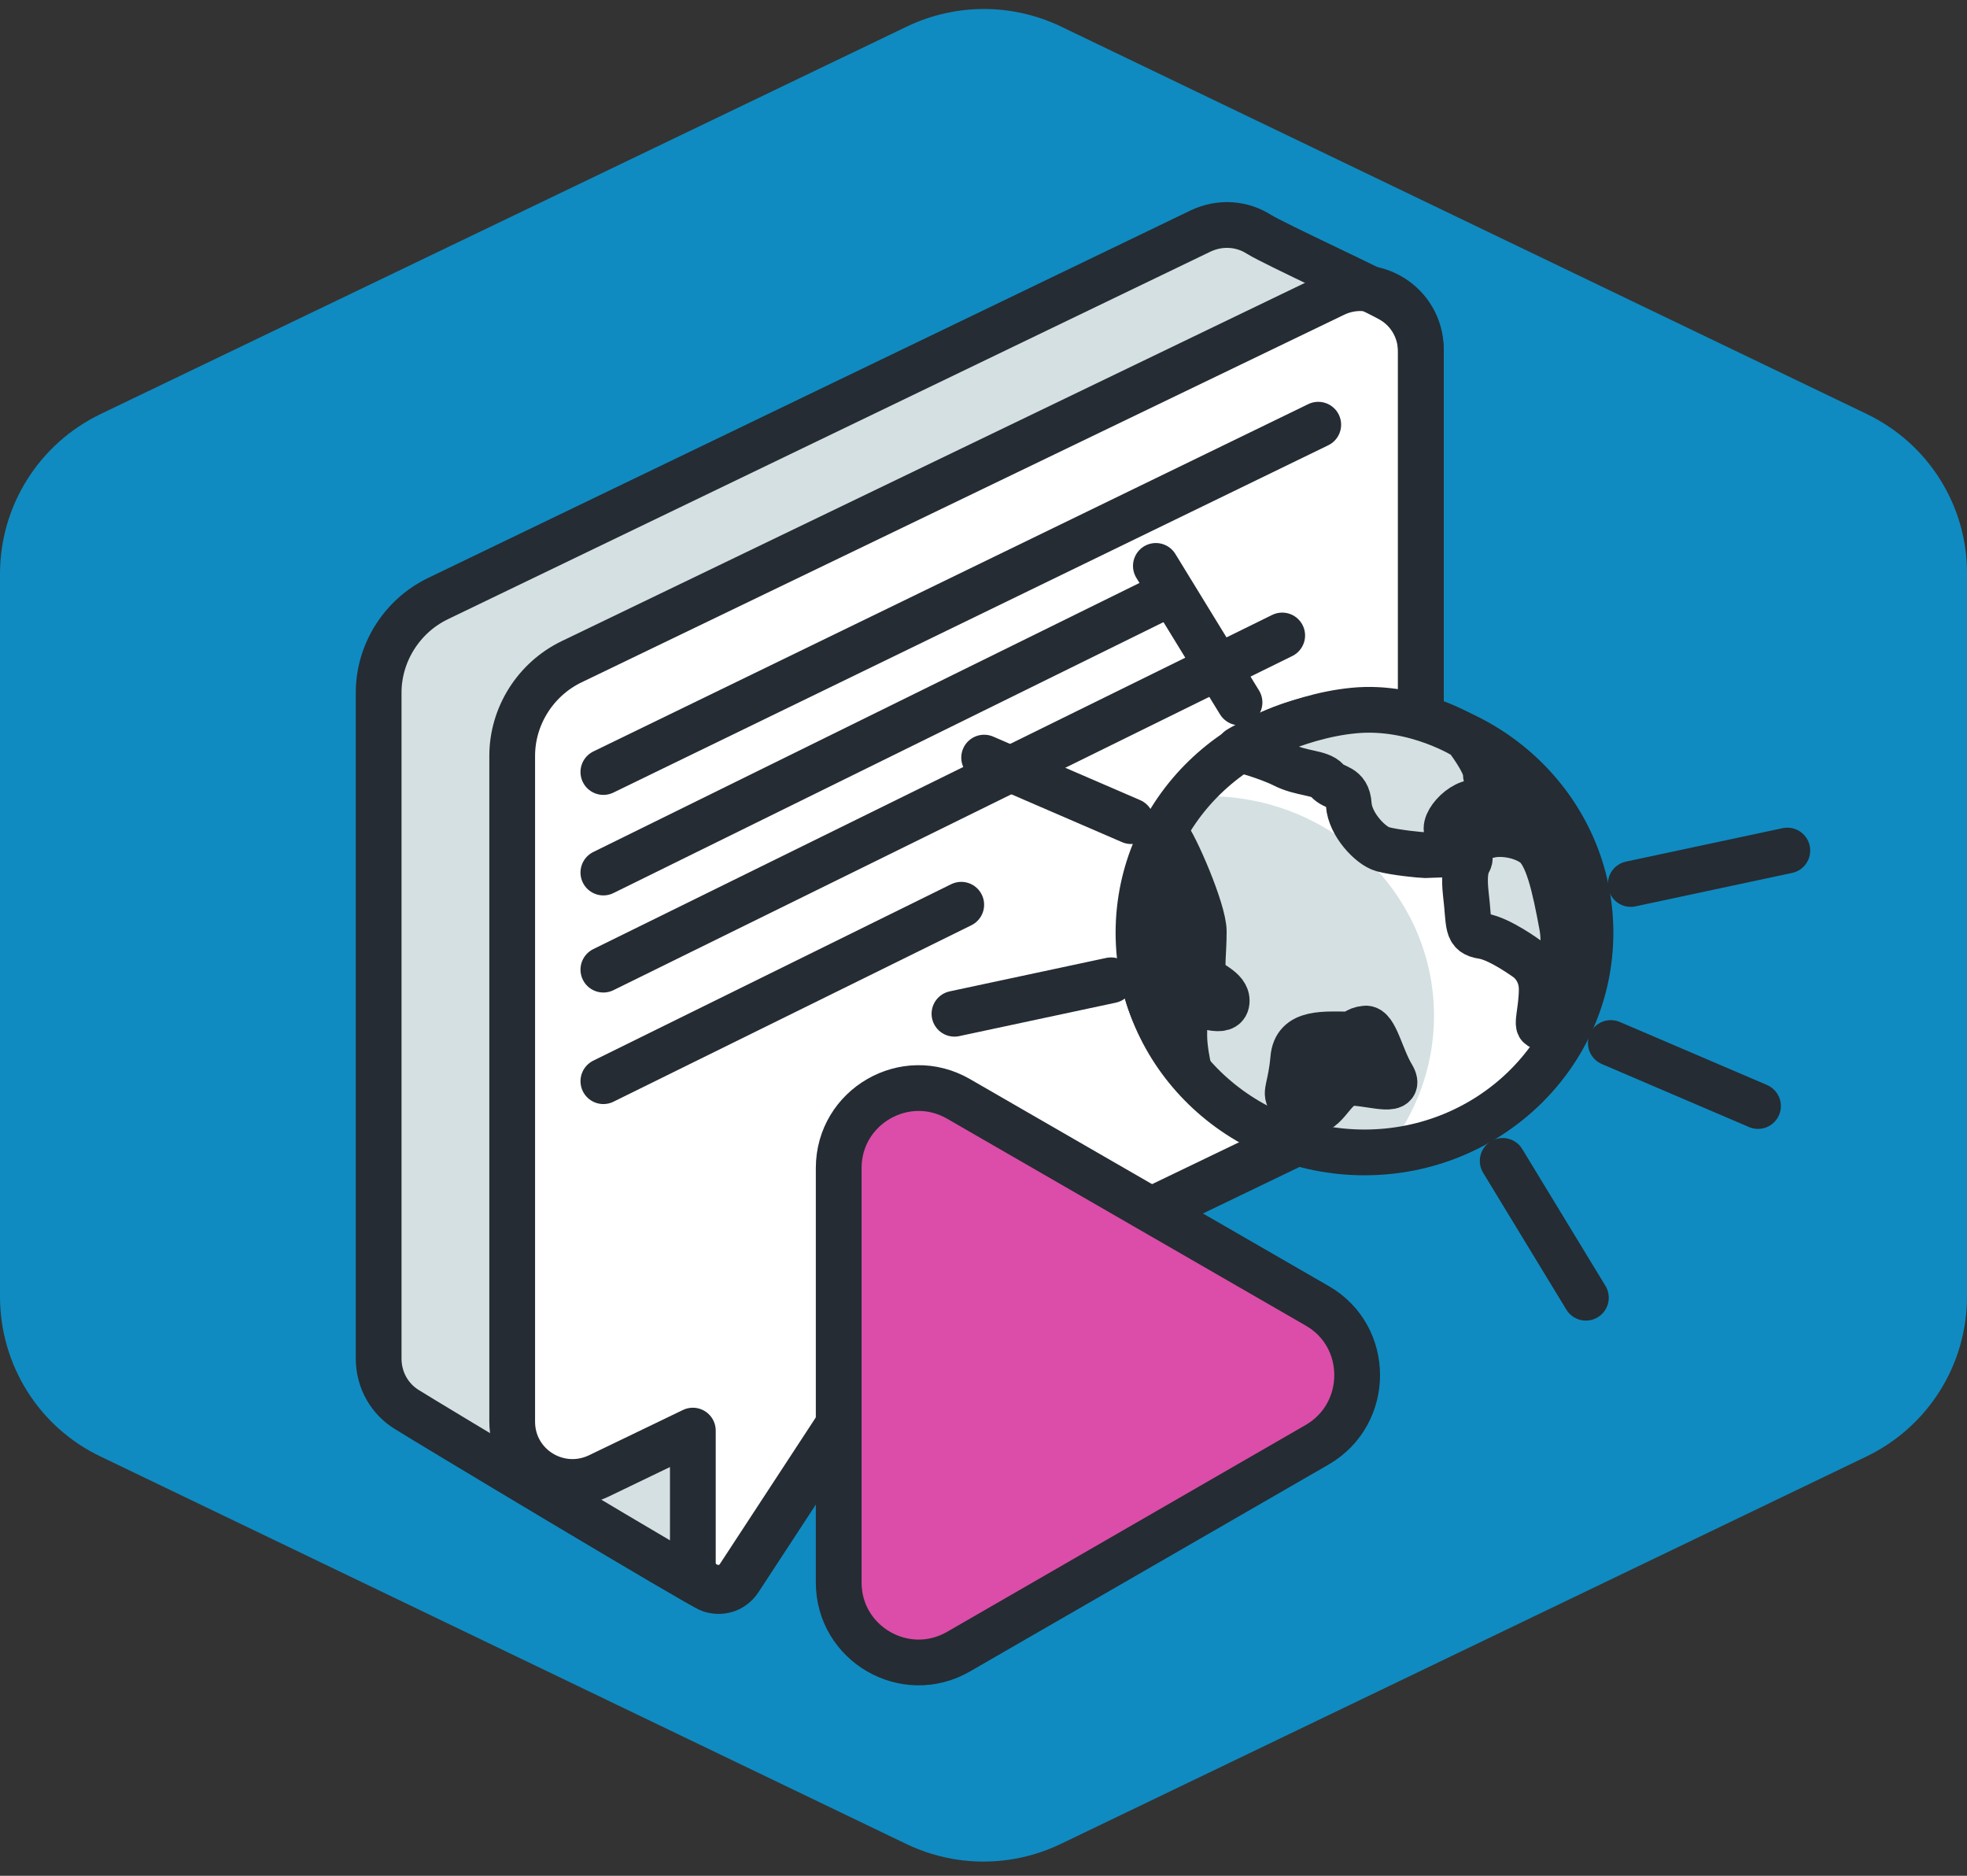 <svg xmlns="http://www.w3.org/2000/svg" width="86" height="82" viewBox="0 0 86 82" fill="none"><rect x="0" y="0" width="86" height="82" fill="#333333" stroke="none"/><path d="M81.625 18.102L46.383 1.158C44.251 0.139 41.786 0.139 39.654 1.158L4.394 18.102C1.706 19.4 0 22.107 0 25.091V56.681C0 59.666 1.706 62.391 4.394 63.67L39.635 80.614C41.767 81.634 44.233 81.634 46.365 80.614L81.606 63.67C84.294 62.372 86 59.666 86 56.681V25.091C86.018 22.107 84.313 19.4 81.625 18.102Z" fill="#0F8BC1"></path><path d="M55.041 10.149C54.318 9.686 53.372 9.593 52.501 10.001L19.15 26.074C17.574 26.834 16.555 28.447 16.555 30.19V59.295C16.555 60.259 17.055 61.075 17.778 61.52C18.501 61.983 30.644 69.269 31.052 69.398C31.497 69.547 32.016 69.436 32.331 68.954L39.357 58.22L59.527 48.506C61.103 47.745 62.122 46.133 62.122 44.39V15.285C62.122 14.321 61.622 13.505 60.899 13.06C60.176 12.615 55.764 10.613 55.041 10.149Z" fill="#D5E0E2"></path><path d="M58.34 12.856L24.99 28.929C23.414 29.689 22.394 31.302 22.394 33.044V62.15C22.394 64.096 24.415 65.357 26.176 64.523L30.292 62.539V68.305C30.292 69.398 31.719 69.825 32.312 68.916L39.338 58.183L59.527 48.468C61.103 47.708 62.122 46.096 62.122 44.353V15.248C62.104 13.301 60.083 12.022 58.34 12.856Z" fill="white" stroke="#252C33" stroke-width="2" stroke-miterlimit="10" stroke-linecap="round" stroke-linejoin="round"></path><path d="M55.041 10.242C54.318 9.779 53.372 9.686 52.501 10.094L19.15 26.167C17.574 26.927 16.555 28.54 16.555 30.282V59.388C16.555 60.352 17.055 61.167 17.778 61.612C18.501 62.076 30.644 69.361 31.052 69.491C31.497 69.639 32.016 69.528 32.331 69.046L39.357 58.312L59.527 48.598C61.103 47.838 62.122 46.225 62.122 44.483V15.377C62.122 14.413 61.622 13.598 60.899 13.153C60.176 12.708 55.764 10.687 55.041 10.242Z" stroke="#252C33" stroke-width="2" stroke-miterlimit="10" stroke-linecap="round" stroke-linejoin="round"></path><path d="M57.599 57.089L41.915 48.042C39.58 46.689 36.669 48.376 36.669 51.064V69.176C36.669 71.864 39.58 73.551 41.915 72.198L57.599 63.151C59.916 61.798 59.916 58.424 57.599 57.089Z" fill="#DB4DA8" stroke="#252C33" stroke-width="2" stroke-miterlimit="10" stroke-linecap="round" stroke-linejoin="round"></path><path d="M26.38 33.749L57.636 18.566" stroke="#252C33" stroke-width="2" stroke-miterlimit="10" stroke-linecap="round" stroke-linejoin="round"></path><path d="M26.38 38.143L51.036 26" stroke="#252C33" stroke-width="2" stroke-miterlimit="10" stroke-linecap="round" stroke-linejoin="round"></path><path d="M26.38 42.388L56.06 27.78" stroke="#252C33" stroke-width="2" stroke-miterlimit="10" stroke-linecap="round" stroke-linejoin="round"></path><path d="M26.38 47.264L42.027 39.551" stroke="#252C33" stroke-width="2" stroke-miterlimit="10" stroke-linecap="round" stroke-linejoin="round"></path><path d="M59.657 50.378C65.114 50.378 69.538 46.079 69.538 40.775C69.538 35.471 65.114 31.172 59.657 31.172C54.2 31.172 49.776 35.471 49.776 40.775C49.776 46.079 54.2 50.378 59.657 50.378Z" fill="#D5E0E2"></path><path d="M59.657 31.172C56.505 31.172 53.706 32.6 51.889 34.843C52.204 34.824 52.501 34.806 52.816 34.806C58.266 34.806 62.697 39.107 62.697 44.409C62.697 46.652 61.9 48.709 60.584 50.341C65.608 49.877 69.538 45.78 69.538 40.794C69.538 35.473 65.126 31.172 59.657 31.172Z" fill="white"></path><path d="M59.657 50.378C65.114 50.378 69.538 46.079 69.538 40.775C69.538 35.471 65.114 31.172 59.657 31.172C54.2 31.172 49.776 35.471 49.776 40.775C49.776 46.079 54.2 50.378 59.657 50.378Z" stroke="#252C33" stroke-width="2" stroke-miterlimit="10" stroke-linecap="round" stroke-linejoin="round"></path><path d="M56.116 33.434C56.913 33.842 57.691 33.749 58.025 34.12C58.34 34.49 58.915 34.324 58.971 35.176C59.026 36.029 59.916 36.975 60.454 37.123C60.991 37.271 62.141 37.383 62.308 37.383C62.474 37.383 64.217 37.271 64.254 37.494C64.31 37.698 63.939 37.698 64.087 39.069C64.254 40.441 64.087 40.812 64.829 40.923C65.57 41.035 66.775 41.924 66.775 41.924C66.775 41.924 67.406 42.351 67.406 43.241C67.406 44.13 67.146 44.872 67.35 44.872C67.554 44.872 68.611 42.184 68.296 40.478C67.98 38.773 67.665 37.308 67.035 36.882C66.405 36.456 65.552 36.4 65.125 36.511C64.699 36.622 63.902 36.715 63.383 36.456C62.864 36.196 63.902 34.917 64.699 35.084C65.496 35.251 66.812 35.288 66.182 34.972C65.552 34.657 64.959 34.287 64.959 33.805C64.959 33.323 64.106 32.229 64.106 32.229C64.106 32.229 61.881 30.801 59.193 31.061C56.505 31.32 54.169 32.748 54.169 32.748C54.169 32.748 55.374 33.063 56.116 33.434Z" fill="#D5E0E2" stroke="#252C33" stroke-width="2" stroke-miterlimit="10" stroke-linecap="round" stroke-linejoin="round"></path><path d="M51.944 46.596C51.944 46.596 51.778 45.855 51.778 45.28C51.778 44.705 51.778 43.964 52.148 43.908C52.519 43.852 53.576 44.39 53.631 43.797C53.687 43.204 52.742 43 52.63 42.629C52.519 42.258 52.63 41.628 52.63 40.719C52.63 39.811 51.37 36.919 50.999 36.493C50.999 36.493 49.831 38.606 49.831 41.239C49.831 44.483 51.944 46.596 51.944 46.596Z" fill="#252C33" stroke="#252C33" stroke-width="2" stroke-miterlimit="10" stroke-linecap="round" stroke-linejoin="round"></path><path d="M59.175 45.224C57.914 45.224 56.635 45.057 56.542 46.281C56.431 47.505 56.171 47.764 56.375 48.024C56.579 48.283 56.635 48.709 57.376 48.598C58.118 48.487 58.322 47.282 59.23 47.338C60.12 47.393 61.343 47.82 60.861 47.023C60.38 46.225 60.12 44.909 59.694 44.965C59.286 45.002 59.175 45.224 59.175 45.224Z" fill="#252C33" stroke="#252C33" stroke-width="2" stroke-miterlimit="10" stroke-linecap="round" stroke-linejoin="round"></path><path d="M41.73 44.316L48.589 42.851" stroke="#252C33" stroke-width="2" stroke-miterlimit="10" stroke-linecap="round" stroke-linejoin="round" stroke-dasharray="7 7"></path><path d="M71.299 38.643L78.158 37.179" stroke="#252C33" stroke-width="2" stroke-miterlimit="10" stroke-linecap="round" stroke-linejoin="round" stroke-dasharray="7 7"></path><path d="M43.028 33.119L49.46 35.899" stroke="#252C33" stroke-width="2" stroke-miterlimit="10" stroke-linecap="round" stroke-linejoin="round" stroke-dasharray="7 7"></path><path d="M70.427 45.595L76.879 48.357" stroke="#252C33" stroke-width="2" stroke-miterlimit="10" stroke-linecap="round" stroke-linejoin="round" stroke-dasharray="7 7"></path><path d="M50.536 24.739L54.206 30.727" stroke="#252C33" stroke-width="2" stroke-miterlimit="10" stroke-linecap="round" stroke-linejoin="round" stroke-dasharray="7 7"></path><path d="M65.7 50.749L69.352 56.755" stroke="#252C33" stroke-width="2" stroke-miterlimit="10" stroke-linecap="round" stroke-linejoin="round" stroke-dasharray="7 7"></path></svg>